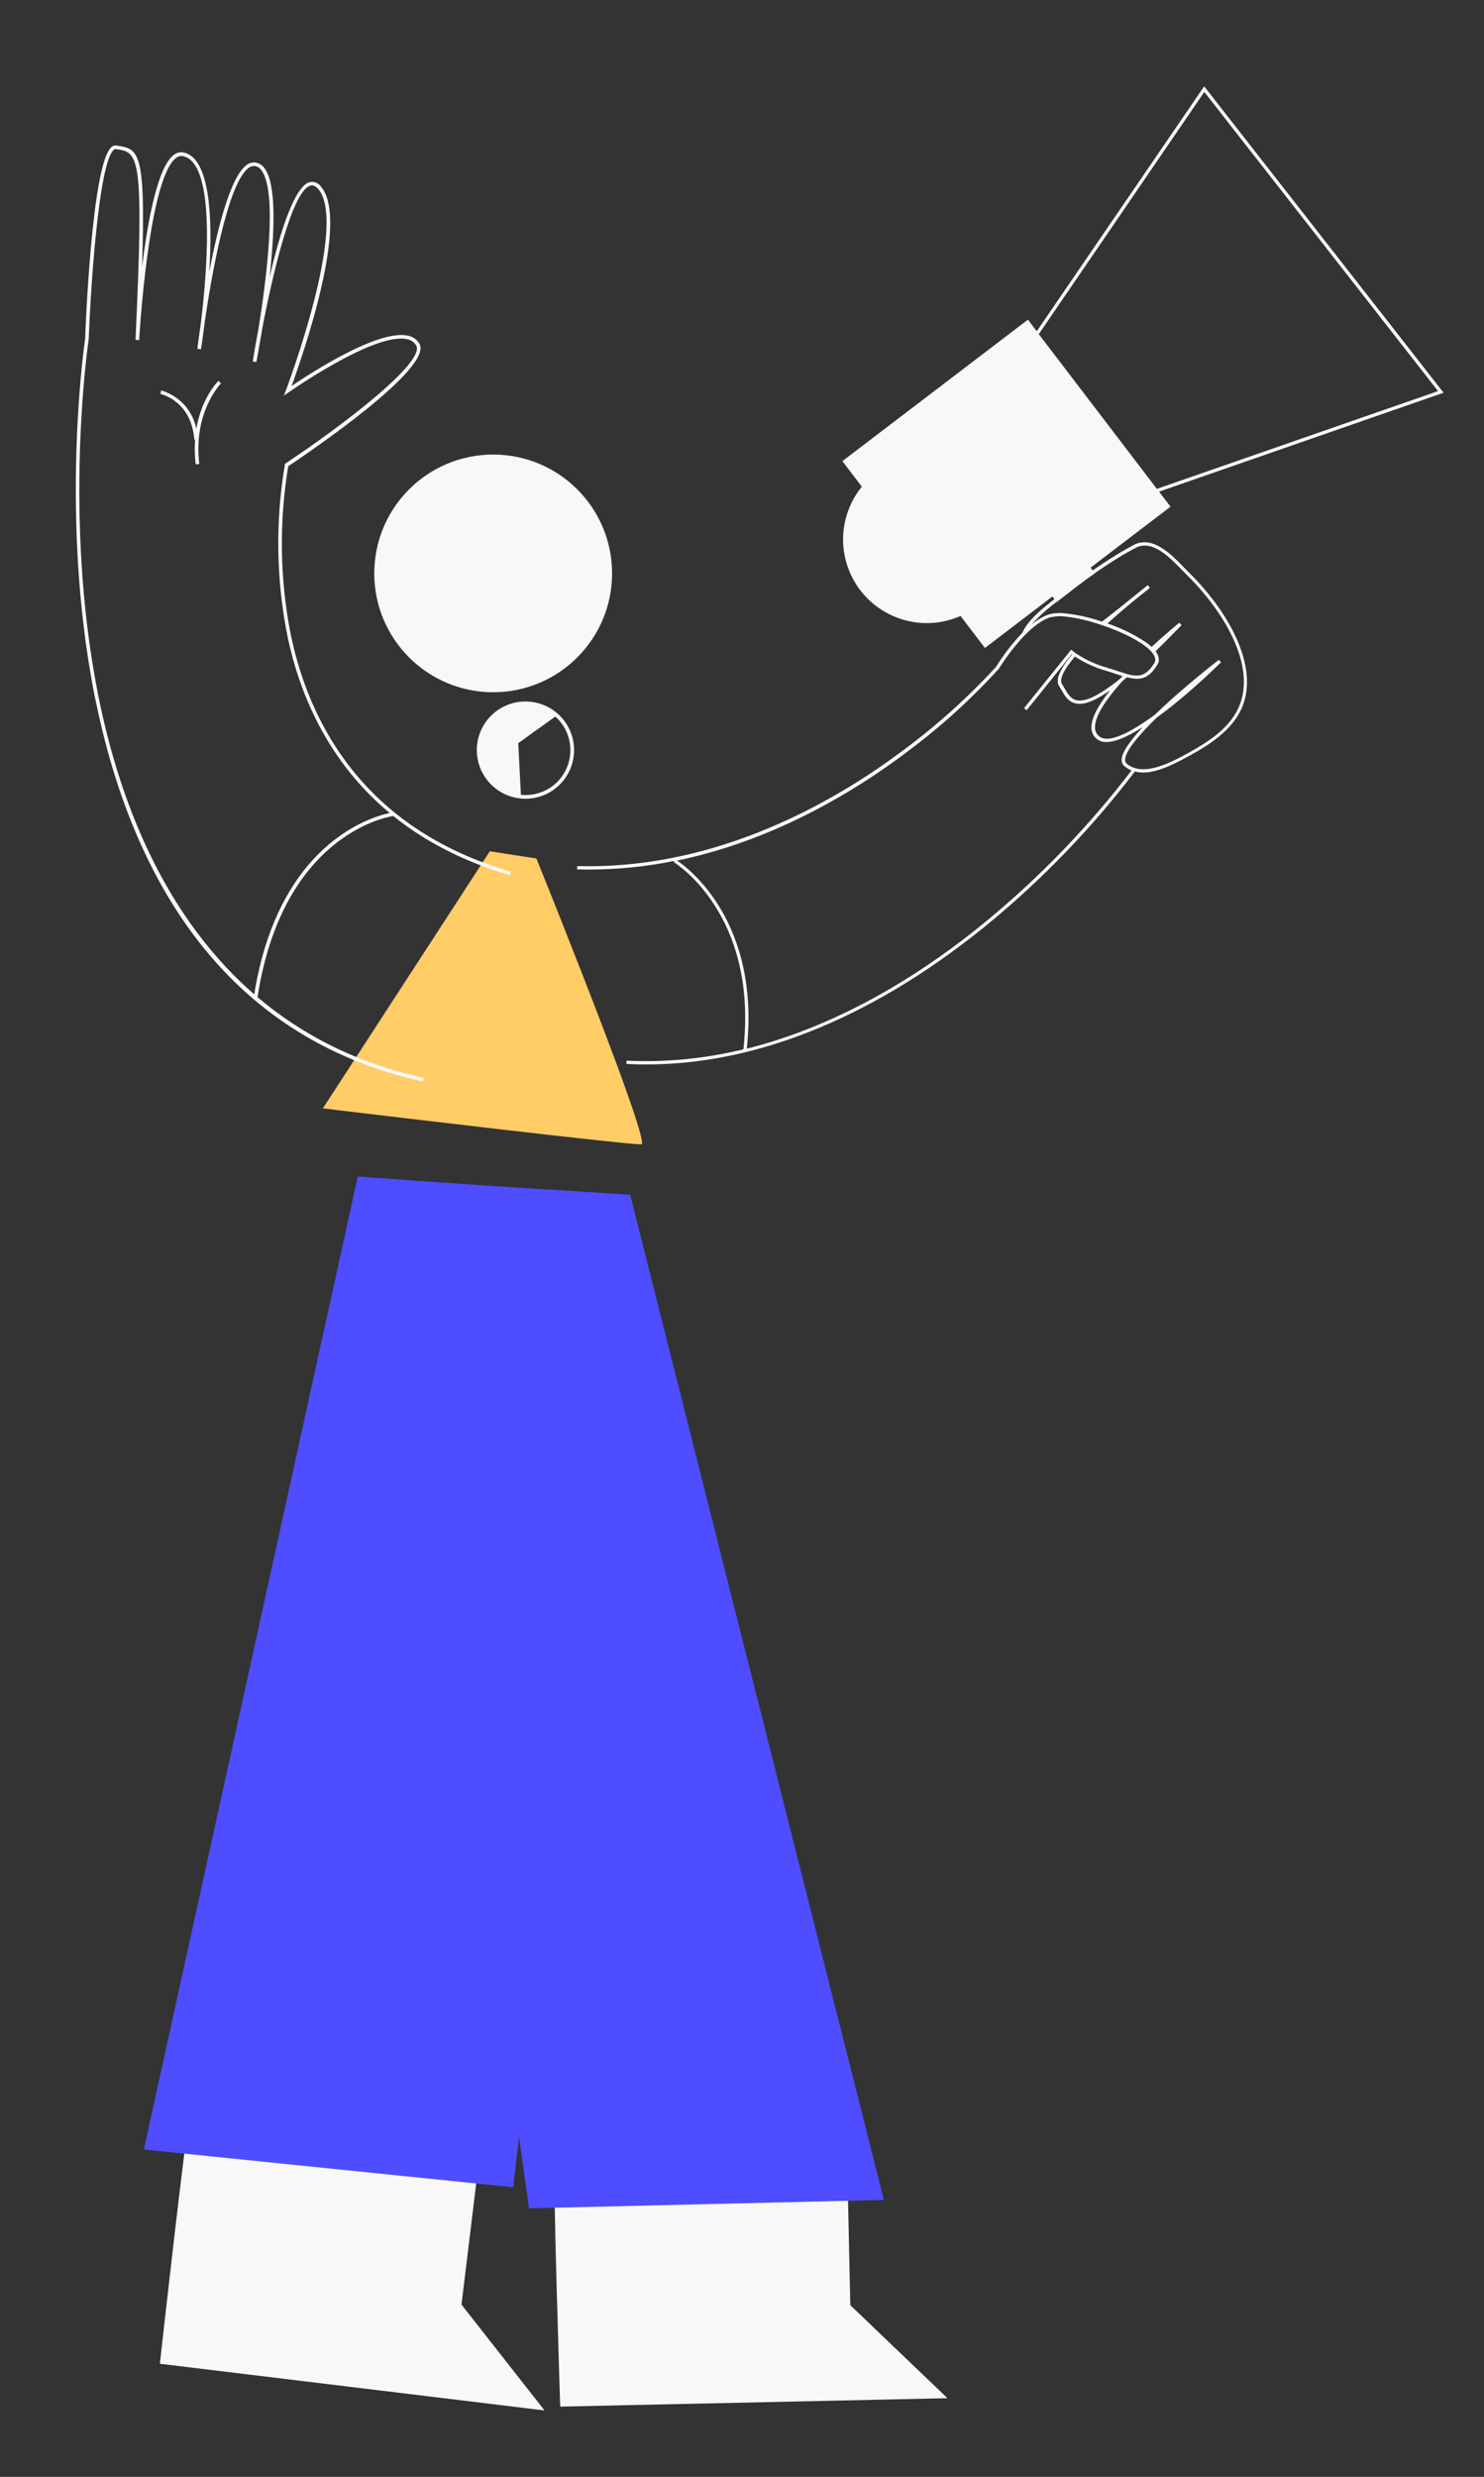 <svg width="163" height="272" viewBox="0 0 163 272" fill="none" xmlns="http://www.w3.org/2000/svg">
<rect x="0" y="0" width="163" height="272" fill="#333333" stroke="none"/>
<path d="M60.935 237.338L93.036 236.641L93.397 253.149L104.071 263.36L61.532 264.285C61.532 264.285 60.671 237.62 60.935 237.338Z" fill="#F8F8F8"/>
<path d="M69.212 131.196L97.085 241.588L58.111 242.509L42.144 129.487L69.212 131.196Z" fill="#4E4DFF"/>
<path d="M20.804 232.818L52.681 236.688L50.688 253.081L59.811 264.705L17.561 259.578C17.561 259.578 20.504 233.053 20.804 232.818Z" fill="#F8F8F8"/>
<path d="M70.452 125.661C69.486 125.78 43.334 122.662 36.891 121.889L35.466 121.715L37.01 119.338L45.261 106.63L47.21 103.635L53.801 93.485L58.921 94.28C58.921 94.28 59.778 96.405 61.033 99.552C61.319 100.275 61.626 101.044 61.948 101.864C63.239 105.116 64.772 109.04 66.185 112.744C66.702 114.113 67.212 115.457 67.682 116.718C69.534 121.737 70.835 125.611 70.452 125.661Z" fill="#FFCC66"/>
<path d="M39.295 129.201L15.8 236.051L56.368 240.196L69.071 131.337L39.295 129.201Z" fill="#4E4DFF"/>
<path d="M62.758 80.607C62.408 79.611 61.77 78.74 60.925 78.105C60.08 77.471 59.066 77.101 58.011 77.042C56.956 76.984 55.907 77.239 54.997 77.776C54.087 78.314 53.357 79.108 52.899 80.06C52.441 81.012 52.275 82.078 52.423 83.124C52.572 84.169 53.027 85.148 53.732 85.935C54.436 86.722 55.359 87.283 56.382 87.546C57.406 87.809 58.484 87.764 59.482 87.415C59.909 87.264 60.316 87.061 60.693 86.811C61.675 86.15 62.41 85.183 62.784 84.061C63.157 82.938 63.148 81.724 62.758 80.607ZM60.469 86.479C59.51 87.116 58.36 87.402 57.215 87.288L56.925 81.612L60.993 78.689C61.622 79.243 62.096 79.95 62.371 80.741C62.735 81.773 62.746 82.896 62.401 83.935C62.057 84.973 61.377 85.868 60.469 86.479Z" fill="#F8F8F8"/>
<path d="M127.313 53.989L158.56 43.128L132.263 9.481L113.877 36.375L112.908 35.103L92.526 50.64L94.663 53.444C93.481 54.896 92.772 56.675 92.63 58.542C92.488 60.409 92.919 62.274 93.868 63.889C94.816 65.504 96.235 66.79 97.935 67.577C99.635 68.364 101.535 68.612 103.38 68.29C104.111 68.16 104.823 67.943 105.503 67.644L108.182 71.156L115.594 65.508L115.826 65.819L115.934 65.963L116.043 66.112L116.267 65.942L116.628 65.671C117.764 64.778 118.968 63.842 120.244 62.95L120.136 62.805L120.031 62.661L119.788 62.336L128.564 55.644L127.313 53.989ZM114.108 36.678L132.281 10.096L157.952 42.951L127.067 53.686L114.09 36.682L114.108 36.678Z" fill="#F8F8F8"/>
<path d="M24.276 42.105L23.993 41.823C23.896 41.921 22.135 43.706 21.564 47.088C21.368 46.099 20.905 45.183 20.224 44.44C19.543 43.697 18.67 43.156 17.702 42.875L17.619 43.265C17.756 43.294 21.007 44.042 21.343 48.266H21.426C21.361 49.176 21.384 50.091 21.495 50.997L21.889 50.95C21.202 45.238 24.243 42.138 24.276 42.105Z" fill="#F8F8F8"/>
<path d="M43.196 89.608C46.523 92.286 50.717 94.558 56.007 96.112L56.119 95.729C39.722 90.956 33.951 79.108 31.998 69.974C31.973 69.869 31.951 69.764 31.93 69.66C30.733 63.571 30.642 57.317 31.662 51.196C33.615 49.895 47.691 40.404 46.06 37.726C45.92 37.497 45.732 37.3 45.51 37.15C45.287 37 45.034 36.899 44.769 36.855C41.486 36.172 34.081 40.996 32.027 42.391C33.213 39.139 38.438 24.198 35.26 20.505C35.126 20.303 34.933 20.147 34.707 20.058C34.482 19.969 34.234 19.951 33.998 20.007C32.342 20.477 30.744 25.549 29.608 30.435C30.154 25.596 30.379 20.339 29.095 18.529C28.98 18.349 28.828 18.196 28.65 18.078C28.472 17.961 28.271 17.882 28.061 17.846C27.878 17.826 27.693 17.844 27.517 17.898C27.341 17.952 27.178 18.041 27.038 18.16C25.317 19.483 23.924 24.939 22.988 29.842C23.35 24.036 23.104 17.3 20.139 16.741C19.947 16.706 19.75 16.716 19.562 16.768C19.375 16.82 19.201 16.913 19.054 17.04C17.311 18.406 16.23 24.234 15.605 29.3C16.024 16.441 15.225 16.328 12.774 15.985C12.678 15.972 12.581 15.981 12.489 16.01C12.397 16.04 12.313 16.089 12.242 16.155C10.073 17.962 9.375 36.422 9.35 37.206C9.324 37.361 6.703 55.153 9.95 73.996C10.13 75.051 10.311 76.088 10.539 77.11C12.546 86.819 15.876 95.032 20.453 101.554C26.788 110.587 35.538 116.368 46.465 118.767L46.552 118.377C39.093 116.736 33.101 113.582 28.285 109.503C31.008 91.928 42.195 89.764 43.196 89.608ZM27.927 109.192C17.156 99.852 12.38 85.833 10.34 73.92C7.086 55.131 9.715 37.426 9.744 37.238C9.943 31.916 10.828 17.861 12.499 16.455C12.526 16.425 12.56 16.402 12.598 16.388C12.635 16.373 12.676 16.368 12.716 16.372C15.247 16.733 15.836 16.809 14.885 37.329L15.287 37.35C15.287 37.173 16.299 19.725 19.311 17.366C19.413 17.274 19.535 17.206 19.667 17.168C19.799 17.13 19.938 17.122 20.074 17.145C23.736 17.835 22.764 29.676 22.081 35.334C21.838 36.989 21.697 38.127 21.679 38.304L22.073 38.358C22.106 38.17 22.287 37.011 22.493 35.323C23.241 30.189 24.991 20.234 27.269 18.468C27.367 18.381 27.482 18.316 27.606 18.276C27.731 18.236 27.862 18.223 27.992 18.236C28.149 18.263 28.298 18.323 28.43 18.412C28.561 18.502 28.672 18.618 28.755 18.753C30.509 21.224 29.229 30.962 28.368 36.241C28.007 38.149 27.79 39.493 27.761 39.692L28.155 39.764C28.191 39.562 28.477 38.102 28.817 36.024C29.988 29.882 32.114 20.943 34.092 20.383C34.378 20.303 34.656 20.426 34.945 20.744C38.286 24.625 31.489 42.64 31.42 42.824L31.185 43.435L31.72 43.074C31.814 43.009 41.092 36.498 44.672 37.242C44.883 37.274 45.084 37.352 45.263 37.469C45.441 37.586 45.592 37.74 45.706 37.921C46.79 39.728 37.726 46.669 31.358 50.896L31.29 50.943V51.023C30.224 57.33 30.333 63.779 31.612 70.046C32.931 76.207 35.979 83.607 42.799 89.28C40.597 89.746 30.567 92.781 27.927 109.192Z" fill="#F8F8F8"/>
<path d="M130.614 62.899C130.44 62.73 130.252 62.538 130.05 62.328C128.665 60.883 126.568 58.737 124.492 59.861C123.343 60.482 122.193 61.179 121.072 61.924C120.71 62.166 120.349 62.412 120.005 62.647C118.74 63.542 117.532 64.478 116.39 65.374L116.028 65.638L115.807 65.804C114.723 66.643 112.843 68.124 112.307 69.475C111.216 70.62 110.247 71.874 109.415 73.219C106.158 76.763 102.555 79.972 98.658 82.797C97.913 83.352 97.133 83.904 96.319 84.456C88.928 89.475 77.325 95.368 63.871 95.115H63.398V95.296V95.476C63.835 95.476 64.272 95.494 64.706 95.494C67.857 95.489 70.999 95.169 74.086 94.54L74.006 94.678C74.1 94.736 83.291 100.34 81.653 115.23C77.458 116.26 73.136 116.681 68.821 116.48L68.803 116.841C69.526 116.877 70.249 116.895 70.972 116.895C86.473 116.895 99.949 108.538 108.674 101.34C114.623 96.433 119.986 90.856 124.655 84.72C124.954 84.799 125.261 84.837 125.57 84.835C126.976 84.835 128.546 84.113 129.909 83.39C131.984 82.281 135.123 80.604 136.37 77.808C138.489 73.056 134.595 66.802 130.614 62.899ZM123.021 74.545L122.572 74.906C120.674 76.37 119.293 77.034 118.389 76.922C117.641 76.832 117.283 76.2 116.943 75.614C116.849 75.448 116.758 75.289 116.657 75.141C116.296 74.588 116.91 73.468 118.067 72.099C119.137 72.796 120.306 73.327 121.535 73.674L121.701 73.725C122.063 73.833 122.37 73.941 122.674 74.043L123.299 74.245L123.021 74.545ZM123.744 83.849C123.685 83.797 123.639 83.732 123.61 83.659C123.581 83.587 123.57 83.508 123.578 83.43C123.578 82.635 124.662 81.262 126.141 79.719C126.43 79.419 126.738 79.112 127.056 78.801C128.141 78.024 129.193 77.164 130.162 76.344C132.288 74.538 133.94 72.912 134.11 72.731L133.872 72.46C133.694 72.597 131.872 74.01 129.782 75.82C128.828 76.644 127.819 77.551 126.89 78.458C126.528 78.729 126.167 78.986 125.805 79.228C123.668 80.673 121.748 81.54 120.833 80.929C120.664 80.823 120.524 80.677 120.426 80.502C120.328 80.328 120.275 80.132 120.273 79.932C120.215 78.747 121.358 77.016 122.865 75.267L123.296 74.78C123.46 74.65 123.626 74.512 123.795 74.368C125.122 74.729 126.123 74.646 127.128 72.984C127.231 72.82 127.286 72.631 127.287 72.438C127.271 72.101 127.144 71.778 126.926 71.52C127.786 70.686 128.734 69.732 129.782 68.648L129.536 68.384C129.392 68.5 128.09 69.562 126.492 71.04C126.293 70.856 126.081 70.686 125.859 70.531C124.549 69.662 123.131 68.969 121.64 68.471C122.168 67.99 122.724 67.513 123.256 67.047C124.275 66.177 125.302 65.342 126.246 64.612L126.228 64.587L126.293 64.533L126.181 64.395L126.069 64.258C124.955 65.164 123.937 65.985 123.014 66.722C122.307 67.286 121.65 67.8 121.043 68.265C119.722 67.809 118.354 67.505 116.964 67.358C116.366 67.281 115.757 67.323 115.175 67.481C114.478 67.742 113.835 68.128 113.276 68.619C114.105 67.687 115.032 66.847 116.042 66.115L116.267 65.945L116.628 65.674C117.764 64.782 118.968 63.846 120.244 62.954C120.606 62.708 120.942 62.466 121.3 62.231C122.41 61.49 123.549 60.786 124.691 60.186C126.524 59.192 128.426 61.154 129.818 62.589C130.017 62.795 130.209 62.993 130.386 63.163C134.284 66.986 138.106 73.085 136.052 77.688C134.942 80.167 132.436 81.663 129.75 83.108C127.757 84.141 125.302 85.178 123.74 83.849H123.744ZM108.442 101.07C101.934 106.453 92.728 112.484 82.029 115.161C83.504 101.283 75.662 95.375 74.371 94.504C83.41 92.633 91.108 88.47 96.543 84.781C97.704 83.993 98.799 83.202 99.826 82.422C103.397 79.75 106.706 76.744 109.708 73.446C110.432 72.288 111.255 71.194 112.166 70.176L112.362 69.963L112.608 69.71C113.439 68.865 114.368 68.124 115.276 67.817C115.916 67.657 116.581 67.63 117.232 67.737C118.403 67.891 119.557 68.158 120.678 68.532L120.888 68.597L121.141 68.684L121.321 68.746C123.314 69.443 125.223 70.393 126.203 71.296L126.336 71.43C126.405 71.499 126.47 71.571 126.528 71.64L126.546 71.662C126.579 71.705 126.611 71.745 126.637 71.784C126.915 72.178 126.966 72.507 126.785 72.814C125.964 74.169 125.19 74.346 124.095 74.097L123.889 74.046L123.965 73.978L123.885 74.046L123.74 74.003L123.541 73.945C123.299 73.873 123.039 73.786 122.76 73.692C122.399 73.573 122.037 73.446 121.611 73.331L121.311 73.237C120.238 72.911 119.217 72.433 118.281 71.817L118.132 71.719L117.984 71.611C117.92 71.568 117.86 71.519 117.803 71.466L117.662 71.34L112.481 77.768L112.622 77.88L112.763 77.995L117.709 71.853L117.753 71.885C116.545 73.331 115.851 74.628 116.328 75.34C116.422 75.481 116.513 75.632 116.603 75.791C116.964 76.434 117.391 77.164 118.32 77.276C118.964 77.359 119.969 77.186 121.936 75.802C120.7 77.359 119.828 78.863 119.882 79.965C119.887 80.222 119.956 80.473 120.082 80.697C120.208 80.921 120.388 81.11 120.606 81.247C121.6 81.916 123.476 81.15 125.519 79.845C124.181 81.291 123.22 82.595 123.202 83.426C123.193 83.558 123.214 83.689 123.265 83.811C123.316 83.933 123.395 84.041 123.494 84.127C123.731 84.328 123.998 84.491 124.286 84.608C119.648 90.678 114.332 96.201 108.442 101.07Z" fill="#F8F8F8"/>
<path d="M54.17 76.019C61.383 76.019 67.23 70.176 67.23 62.968C67.23 55.76 61.383 49.917 54.17 49.917C46.957 49.917 41.11 55.76 41.11 62.968C41.11 70.176 46.957 76.019 54.17 76.019Z" fill="#F8F8F8"/>
</svg>
